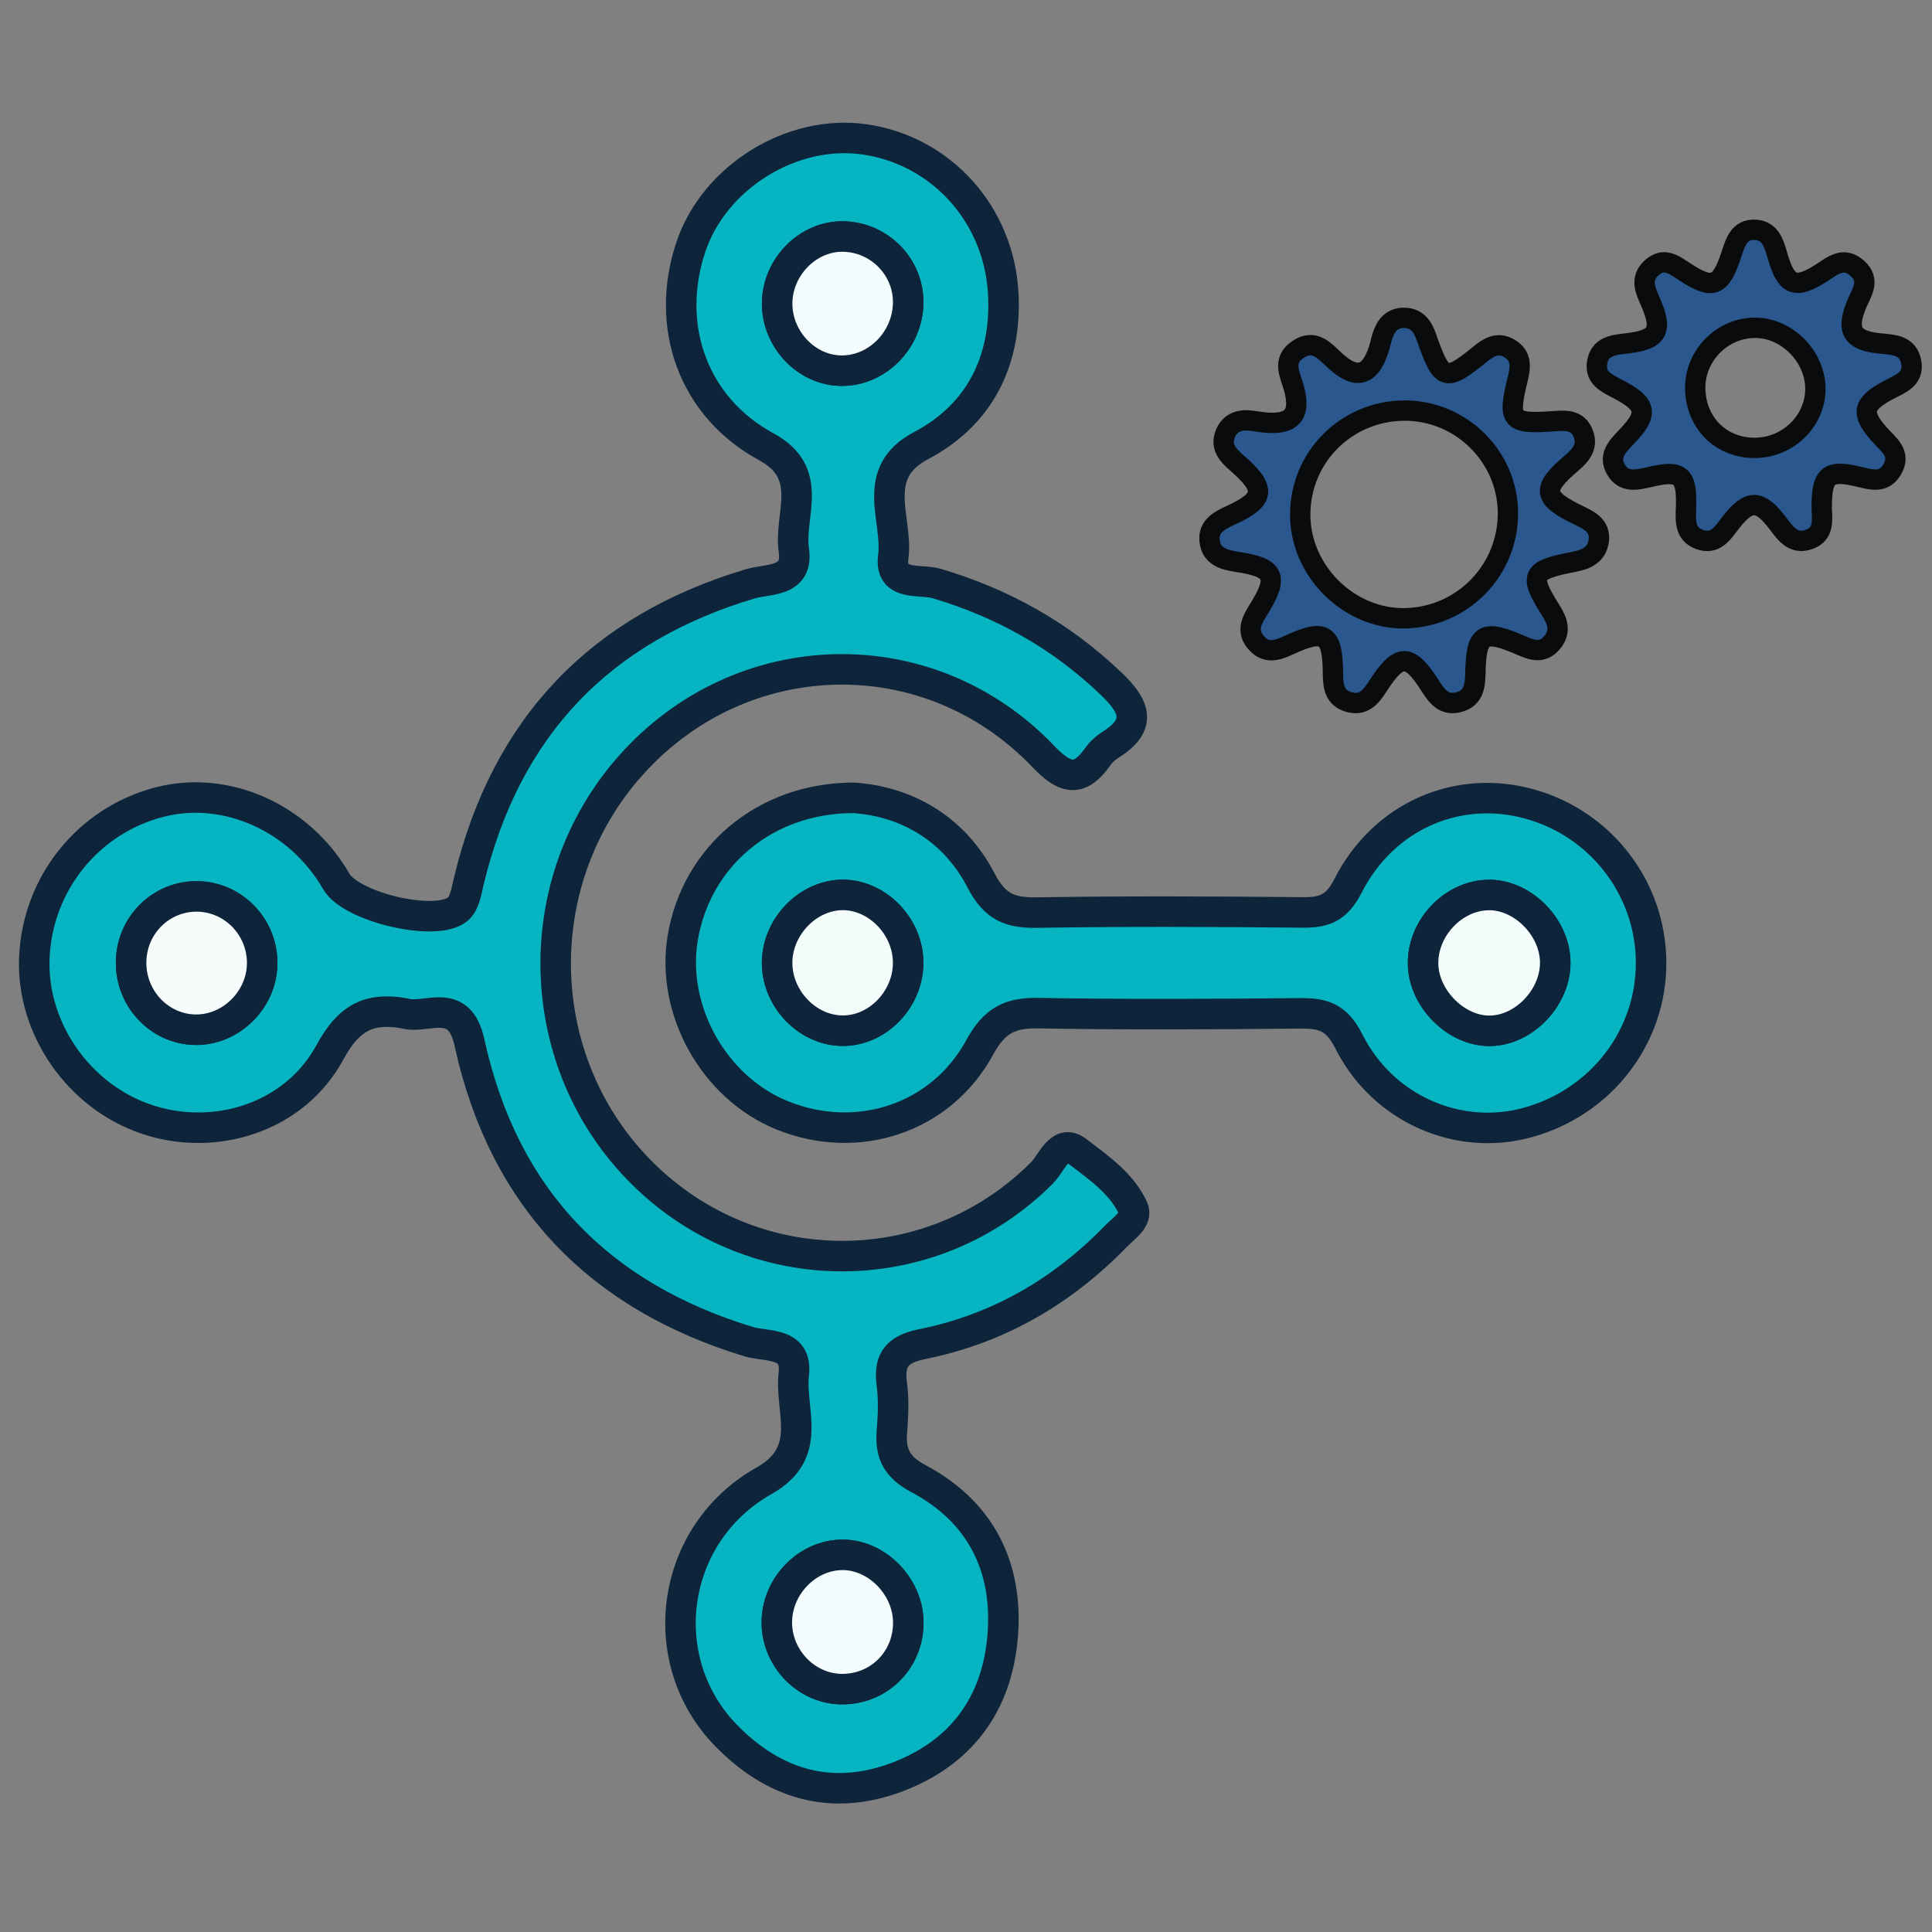 <?xml version="1.0" encoding="UTF-8"?>
<svg xmlns="http://www.w3.org/2000/svg" xmlns:xlink="http://www.w3.org/1999/xlink" version="1.1" id="Layer_1" x="0px" y="0px" width="95px" height="95px" viewBox="0 0 95 95" xml:space="preserve">
<rect x="0" y="0" width="95" height="95" fill="#808080" stroke="none"/>
<path fill-rule="evenodd" clip-rule="evenodd" fill="#29578E" stroke="#0A0B0C" stroke-miterlimit="10" d="M61.568,20.69  c0.223,0.031,0.442,0.069,0.666,0.089c1.304,0.112,1.741-0.397,1.395-1.674c-0.188-0.683-0.617-1.382,0.202-1.925  c0.82-0.544,1.306,0.09,1.839,0.574c1.022,0.932,1.705,0.739,2.126-0.58c0.068-0.212,0.109-0.434,0.179-0.646  c0.161-0.505,0.456-0.89,1.031-0.898c0.629-0.01,0.935,0.376,1.133,0.948c0.75,2.157,0.943,2.215,2.609,0.863  c0.438-0.357,0.878-0.647,1.454-0.319c0.647,0.368,0.568,0.941,0.422,1.534c-0.501,2.033-0.349,2.214,1.813,2.052  c0.568-0.042,1.11-0.057,1.383,0.541c0.29,0.642-0.031,1.086-0.522,1.504c-1.539,1.308-1.467,1.732,0.431,2.634  c0.514,0.246,0.968,0.54,0.886,1.189c-0.086,0.688-0.592,0.93-1.218,1.049c-2.127,0.41-2.24,0.648-1.133,2.406  c0.342,0.54,0.505,1.052,0.032,1.59c-0.443,0.507-0.93,0.363-1.461,0.132c-1.919-0.837-2.257-0.633-2.29,1.408  c-0.012,0.639-0.118,1.178-0.81,1.364c-0.695,0.188-1.052-0.24-1.39-0.773c-1.05-1.658-1.546-1.651-2.617,0.023  c-0.341,0.532-0.715,0.944-1.404,0.745c-0.692-0.2-0.775-0.745-0.78-1.381c-0.014-1.993-0.396-2.237-2.172-1.417  c-0.564,0.261-1.097,0.441-1.588-0.101c-0.492-0.541-0.277-1.044,0.06-1.581c1.057-1.688,0.871-2.129-1.012-2.412  c-0.671-0.102-1.279-0.276-1.356-1.045c-0.069-0.698,0.474-0.985,1.028-1.24c1.727-0.79,1.788-1.307,0.275-2.616  c-0.445-0.387-0.765-0.789-0.534-1.382C60.475,20.755,60.977,20.609,61.568,20.69z M74.147,25.182  c-0.03-2.754-2.331-5.008-5.096-4.993c-2.85,0.016-5.12,2.29-5.117,5.125c0.003,2.779,2.417,5.153,5.175,5.087  C71.943,30.332,74.18,28.015,74.147,25.182z"></path>
<path fill-rule="evenodd" clip-rule="evenodd" fill="#29578E" stroke="#0A0B0C" stroke-miterlimit="10" d="M89.578,25.046  c0.035,0.591,0.092,1.215-0.609,1.473c-0.749,0.274-1.136-0.233-1.53-0.761c-0.916-1.22-1.438-1.225-2.354-0.037  c-0.392,0.51-0.75,1.08-1.507,0.808c-0.753-0.268-0.695-0.934-0.673-1.579c0.053-1.599-0.246-1.858-1.775-1.497  c-0.643,0.151-1.286,0.306-1.674-0.371c-0.393-0.685,0.1-1.153,0.547-1.625c1.062-1.118,0.979-1.571-0.404-2.304  c-0.565-0.3-1.202-0.55-1.062-1.347c0.14-0.785,0.801-0.845,1.444-0.919c1.528-0.174,1.795-0.604,1.192-2.005  c-0.26-0.601-0.555-1.163,0.036-1.706c0.628-0.577,1.139-0.127,1.672,0.216c1.315,0.849,1.713,0.705,2.214-0.758  c0.218-0.632,0.371-1.401,1.246-1.332c0.751,0.06,0.908,0.739,1.087,1.357c0.408,1.395,0.877,1.565,2.1,0.785  c0.563-0.36,1.108-0.862,1.791-0.259c0.692,0.61,0.2,1.221-0.043,1.822c-0.495,1.231-0.209,1.732,1.114,1.875  c0.679,0.072,1.424,0.059,1.586,0.915c0.165,0.874-0.589,1.094-1.17,1.409c-1.222,0.665-1.313,1.114-0.406,2.143  c0.435,0.494,1.096,0.921,0.656,1.71c-0.431,0.776-1.115,0.502-1.78,0.353C89.857,23.095,89.563,23.392,89.578,25.046z   M86.316,22.023c1.653-0.021,2.998-1.385,2.949-2.989c-0.05-1.544-1.41-2.898-2.933-2.915c-1.621-0.019-2.988,1.344-2.975,2.966  C83.374,20.794,84.633,22.044,86.316,22.023z"></path>
<g>
	<path fill-rule="evenodd" clip-rule="evenodd" fill="#06B5C1" stroke="#0D243A" stroke-width="1.5" stroke-miterlimit="10" d="   M19.842,49.819c-1.698-0.286-2.696,0.22-3.616,1.919c-1.74,3.219-5.664,4.438-9.038,3.293c-3.328-1.133-5.642-4.471-5.5-7.93   c0.149-3.647,2.648-6.756,6.157-7.661c3.282-0.847,6.888,0.77,8.691,3.903c0.73,1.269,4.946,2.271,5.991,1.348   c0.316-0.278,0.409-0.869,0.52-1.339c1.828-7.666,6.518-12.457,13.834-14.64c0.915-0.273,2.387-0.063,2.153-1.667   c-0.25-1.713,1.064-3.766-1.347-5.073c-3.628-1.965-5.006-5.954-3.721-9.814c1.148-3.449,4.974-5.822,8.553-5.304   c3.768,0.544,6.654,3.709,6.819,7.693c0.137,3.26-1.207,5.867-4.042,7.361c-2.577,1.358-1.13,3.62-1.371,5.458   c-0.197,1.504,1.326,1.086,2.133,1.326c3.247,0.966,6.115,2.56,8.595,4.943c1.109,1.065,1.546,1.975-0.014,2.965   c-0.231,0.148-0.463,0.335-0.623,0.559c-0.898,1.279-1.588,1.218-2.713,0.039c-5.656-5.924-14.912-5.652-20.329,0.484   c-5.091,5.763-4.825,14.614,0.602,20.002c5.495,5.46,14.246,5.43,19.672-0.024c0.474-0.473,0.872-1.707,1.718-1.053   c1.022,0.785,2.19,1.57,2.753,2.811c0.239,0.529-0.46,0.973-0.836,1.358c-2.652,2.74-5.817,4.562-9.507,5.311   c-1.169,0.235-1.695,0.687-1.526,1.955c0.103,0.767,0.07,1.566,0.006,2.343c-0.093,1.12,0.268,1.77,1.312,2.325   c2.994,1.595,4.408,4.26,4.138,7.704c-0.272,3.44-2.104,5.824-5.253,6.992c-3.181,1.175-6.008,0.338-8.357-2.076   c-3.601-3.698-2.761-9.91,1.88-12.521c2.467-1.389,1.249-3.448,1.456-5.231c0.187-1.612-1.327-1.337-2.22-1.608   c-7.31-2.223-12.045-7.012-13.728-14.71C22.571,48.914,20.939,50.17,19.842,49.819z M44.657,14.869   c0.01-1.736-1.397-3.184-3.148-3.238c-1.769-0.055-3.311,1.505-3.294,3.33c0.017,1.755,1.462,3.252,3.155,3.266   C43.145,18.241,44.646,16.708,44.657,14.869z M41.421,83.058c1.857-0.006,3.294-1.498,3.24-3.362   c-0.051-1.715-1.541-3.225-3.2-3.242c-1.781-0.015-3.306,1.576-3.262,3.403C38.241,81.608,39.707,83.063,41.421,83.058z    M9.699,44.078c-1.739-0.02-3.179,1.362-3.25,3.124c-0.077,1.854,1.363,3.411,3.168,3.432c1.787,0.019,3.312-1.542,3.274-3.349   C12.854,45.521,11.437,44.099,9.699,44.078z"></path>
	<path fill-rule="evenodd" clip-rule="evenodd" fill="#06B5C1" stroke="#0D243A" stroke-width="1.5" stroke-miterlimit="10" d="   M41.959,39.23c2.425,0.158,4.883,1.358,6.292,4.084c0.672,1.301,1.445,1.581,2.735,1.56c4.356-0.07,8.715-0.05,13.073-0.008   c1.055,0.011,1.668-0.212,2.227-1.311c1.763-3.456,5.414-5.001,8.937-4.018c3.512,0.978,5.946,4.154,5.964,7.778   c0.019,3.685-2.472,6.909-6.102,7.89c-3.371,0.916-7.085-0.66-8.765-4.008c-0.604-1.206-1.293-1.379-2.402-1.369   c-4.287,0.043-8.576,0.066-12.864-0.01c-1.377-0.024-2.15,0.343-2.877,1.679c-1.925,3.533-6.046,4.834-9.716,3.346   c-3.354-1.36-5.488-5.175-4.888-8.739C34.238,42.158,37.57,39.242,41.959,39.23z M73.197,44.008   c-1.765,0.022-3.296,1.672-3.219,3.467c0.072,1.678,1.65,3.224,3.273,3.212c1.729-0.013,3.3-1.712,3.22-3.477   C76.395,45.516,74.83,43.987,73.197,44.008z M44.655,47.284c-0.033-1.823-1.636-3.376-3.375-3.275   c-1.683,0.099-3.104,1.672-3.068,3.399c0.036,1.744,1.505,3.25,3.193,3.273C43.164,50.705,44.688,49.111,44.655,47.284z"></path>
	<path fill-rule="evenodd" clip-rule="evenodd" fill="#F4FBFC" stroke="#0D243A" stroke-width="1.5" stroke-miterlimit="10" d="   M44.657,14.869c-0.011,1.839-1.513,3.372-3.288,3.358c-1.692-0.014-3.138-1.511-3.155-3.266c-0.017-1.825,1.526-3.385,3.294-3.33   C43.26,11.685,44.667,13.132,44.657,14.869z"></path>
	<path fill-rule="evenodd" clip-rule="evenodd" fill="#F4FBFC" stroke="#0D243A" stroke-width="1.5" stroke-miterlimit="10" d="   M41.421,83.058c-1.714,0.006-3.18-1.449-3.222-3.201c-0.044-1.827,1.481-3.418,3.262-3.403c1.659,0.018,3.149,1.527,3.2,3.242   C44.715,81.56,43.278,83.052,41.421,83.058z"></path>
	<path fill-rule="evenodd" clip-rule="evenodd" fill="#F6FCFC" stroke="#0D243A" stroke-width="1.5" stroke-miterlimit="10" d="   M9.699,44.078c1.738,0.021,3.156,1.443,3.193,3.206c0.038,1.807-1.487,3.368-3.274,3.349c-1.805-0.021-3.246-1.578-3.168-3.432   C6.52,45.439,7.959,44.058,9.699,44.078z"></path>
	<path fill-rule="evenodd" clip-rule="evenodd" fill="#F3FBFB" stroke="#0D243A" stroke-width="1.5" stroke-miterlimit="10" d="   M73.197,44.008c1.633-0.021,3.197,1.508,3.274,3.203c0.08,1.765-1.491,3.464-3.22,3.477c-1.623,0.012-3.201-1.534-3.273-3.212   C69.901,45.68,71.433,44.03,73.197,44.008z"></path>
	<path fill-rule="evenodd" clip-rule="evenodd" fill="#F3FBFB" stroke="#0D243A" stroke-width="1.5" stroke-miterlimit="10" d="   M44.655,47.284c0.033,1.828-1.492,3.421-3.249,3.397c-1.688-0.023-3.158-1.529-3.193-3.273c-0.036-1.727,1.385-3.3,3.068-3.399   C43.02,43.908,44.623,45.46,44.655,47.284z"></path>
</g>
</svg>
